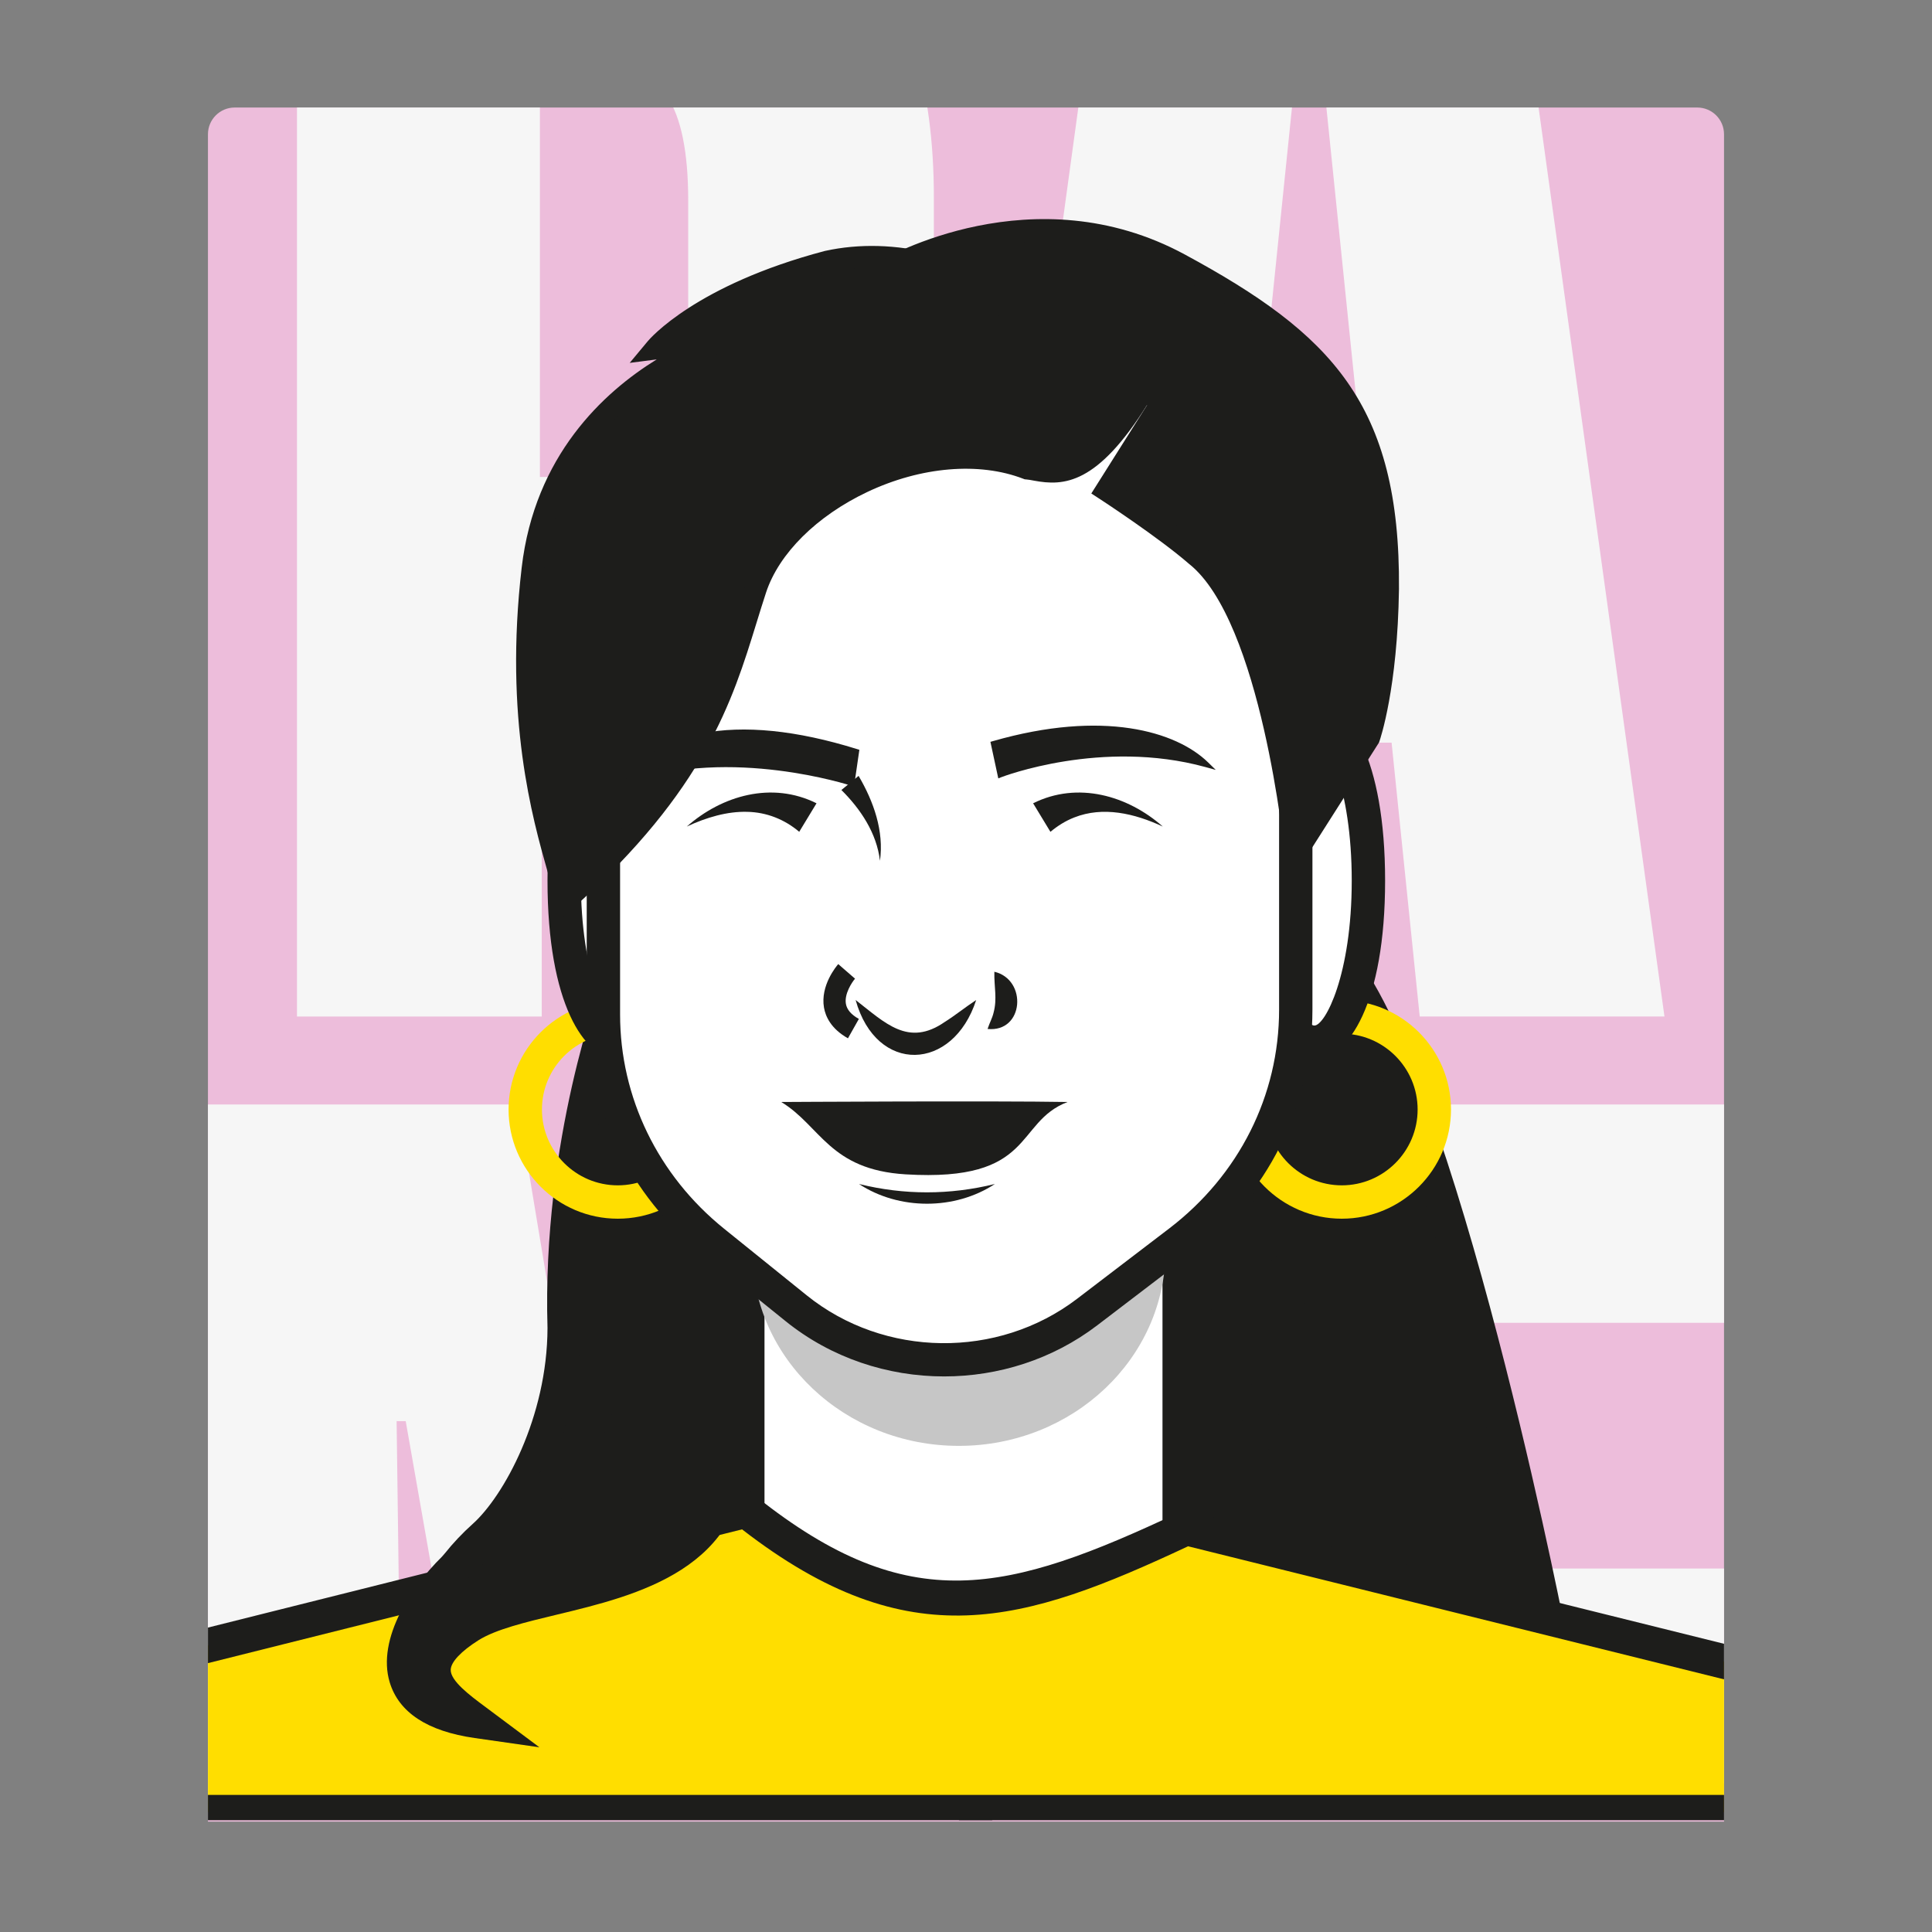 <?xml version="1.0" encoding="utf-8"?>
<!-- Generator: Adobe Illustrator 26.1.0, SVG Export Plug-In . SVG Version: 6.00 Build 0)  -->
<svg version="1.1" id="Capa_1" xmlns="http://www.w3.org/2000/svg" xmlns:xlink="http://www.w3.org/1999/xlink" x="0px" y="0px"
	 viewBox="0 0 1080 1080" style="enable-background:new 0 0 1080 1080;" xml:space="preserve">
<rect x="0" y="0" width="1080" height="1080" fill="#808080" stroke="none"/>
<style type="text/css">
	.st0{fill:url(#SVGID_1_);}
	.st1{clip-path:url(#SVGID_00000057121908139076742600000017721695885501591434_);}
	.st2{fill:#F6F6F6;}
	
		.st3{clip-path:url(#SVGID_00000078728826723621904680000007268524572666312118_);fill:#FFFFFF;stroke:#1D1D1B;stroke-width:5.422;stroke-miterlimit:10;}
	.st4{clip-path:url(#SVGID_00000078728826723621904680000007268524572666312118_);fill:#C6C6C6;}
	
		.st5{clip-path:url(#SVGID_00000078728826723621904680000007268524572666312118_);fill:#575756;stroke:#1D1D1B;stroke-width:5.847;stroke-miterlimit:10;}
	.st6{clip-path:url(#SVGID_00000078728826723621904680000007268524572666312118_);}
	.st7{fill:#FFFFFF;stroke:#1D1D1B;stroke-width:5.847;stroke-miterlimit:10;}
	.st8{fill:#1D1D1B;stroke:#1D1D1B;stroke-width:5.847;stroke-miterlimit:10;}
	.st9{fill:#FFFFFF;stroke:#1D1D1B;stroke-width:5.576;stroke-miterlimit:10;}
	.st10{fill:none;stroke:#1D1D1B;stroke-width:3.898;stroke-miterlimit:10;}
	.st11{fill:#1D1D1B;}
	.st12{fill:none;stroke:#1D1D1B;stroke-width:5.847;stroke-miterlimit:10;}
	.st13{fill:#FCD300;}
	.st14{fill:none;stroke:#EA5B0C;stroke-width:0.684;stroke-miterlimit:10;}
	.st15{fill:url(#SVGID_00000168834400218384264720000008884883730556833418_);}
	.st16{opacity:0.45;}
	.st17{clip-path:url(#SVGID_00000076566978422503897800000001351545427117280956_);}
	.st18{clip-path:url(#SVGID_00000052071392267347314820000018115219458992654236_);}
	.st19{fill:#C6C6C6;}
	.st20{fill:#1D1D1B;stroke:#1D1D1B;stroke-width:1.949;stroke-miterlimit:10;}
	.st21{fill:#FFFFFF;}
	.st22{clip-path:url(#SVGID_00000052071392267347314820000018115219458992654236_);fill:#36A9E1;}
	.st23{clip-path:url(#SVGID_00000052071392267347314820000018115219458992654236_);fill:#7FCFEF;}
	
		.st24{clip-path:url(#SVGID_00000052071392267347314820000018115219458992654236_);fill:none;stroke:#1D1D1B;stroke-width:5.847;stroke-miterlimit:10;}
	.st25{fill:none;stroke:#FFDE00;stroke-width:0.684;stroke-miterlimit:10;}
	.st26{fill:#95C11F;}
	.st27{clip-path:url(#SVGID_00000170271335545784995580000007598918855599113911_);}
	.st28{clip-path:url(#SVGID_00000172433058724310101620000014383983525902110862_);}
	.st29{fill:#FFFFFF;stroke:#1D1D1B;stroke-width:3.898;stroke-miterlimit:10;}
	.st30{fill:none;stroke:#1D1D1B;stroke-width:5.067;stroke-miterlimit:10;}
	.st31{fill:none;stroke:#1D1D1B;stroke-width:0.974;stroke-miterlimit:10;}
	
		.st32{clip-path:url(#SVGID_00000172433058724310101620000014383983525902110862_);fill:#1D1D1B;stroke:#1D1D1B;stroke-width:5.847;stroke-miterlimit:10;}
	
		.st33{clip-path:url(#SVGID_00000172433058724310101620000014383983525902110862_);fill:#DADADA;stroke:#1D1D1B;stroke-width:5.847;stroke-miterlimit:10;}
	
		.st34{clip-path:url(#SVGID_00000172433058724310101620000014383983525902110862_);fill:none;stroke:#1D1D1B;stroke-width:3.898;stroke-miterlimit:10;}
	.st35{fill:#E30613;}
	.st36{clip-path:url(#SVGID_00000017486155213483098250000014951454456186559930_);}
	.st37{clip-path:url(#SVGID_00000056394886883775337650000002505740798140915647_);}
	
		.st38{clip-path:url(#SVGID_00000056394886883775337650000002505740798140915647_);fill:#CA9E67;stroke:#1D1D1B;stroke-width:5.847;stroke-miterlimit:10;}
	
		.st39{clip-path:url(#SVGID_00000056394886883775337650000002505740798140915647_);fill:none;stroke:#1D1D1B;stroke-width:5.847;stroke-miterlimit:10;}
	.st40{fill:none;stroke:#E30613;stroke-width:0.684;stroke-miterlimit:10;}
	.st41{fill:#E71D73;}
	.st42{clip-path:url(#SVGID_00000121269425052302025640000001474864706685799581_);}
	
		.st43{clip-path:url(#SVGID_00000080168096735041860730000017365633455966755481_);fill:#1D1D1B;stroke:#1D1D1B;stroke-width:5.847;stroke-miterlimit:10;}
	
		.st44{clip-path:url(#SVGID_00000080168096735041860730000017365633455966755481_);fill:none;stroke:#1D1D1B;stroke-width:5.847;stroke-miterlimit:10;}
	.st45{clip-path:url(#SVGID_00000080168096735041860730000017365633455966755481_);}
	.st46{fill:#9D9D9C;}
	.st47{fill:#1D1D1B;stroke:#1D1D1B;stroke-width:0.974;stroke-miterlimit:10;}
	
		.st48{clip-path:url(#SVGID_00000080168096735041860730000017365633455966755481_);fill:#F9B233;stroke:#1D1D1B;stroke-width:5.847;stroke-miterlimit:10;}
	.st49{fill:none;stroke:#E71D73;stroke-width:0.684;stroke-miterlimit:10;}
	.st50{fill:#009FE3;}
	.st51{opacity:0.7;}
	.st52{clip-path:url(#SVGID_00000005959016101272884400000000121415455507357091_);}
	
		.st53{clip-path:url(#SVGID_00000158748471103082214900000001020740952209057463_);fill:none;stroke:#1D1D1B;stroke-width:5.847;stroke-miterlimit:10;}
	
		.st54{clip-path:url(#SVGID_00000158748471103082214900000001020740952209057463_);fill:#FFFFFF;stroke:#1D1D1B;stroke-width:5.847;stroke-miterlimit:10;}
	.st55{clip-path:url(#SVGID_00000158748471103082214900000001020740952209057463_);fill:#C6C6C6;}
	
		.st56{clip-path:url(#SVGID_00000158748471103082214900000001020740952209057463_);fill:#1D1D1B;stroke:#1D1D1B;stroke-width:5.847;stroke-miterlimit:10;}
	.st57{clip-path:url(#SVGID_00000158748471103082214900000001020740952209057463_);}
	.st58{clip-path:url(#SVGID_00000158748471103082214900000001020740952209057463_);fill:#1D1D1B;}
	
		.st59{clip-path:url(#SVGID_00000158748471103082214900000001020740952209057463_);fill:#006633;stroke:#1D1D1B;stroke-width:5.847;stroke-miterlimit:10;}
	.st60{fill:none;stroke:#009FE3;stroke-width:0.684;stroke-miterlimit:10;}
	.st61{fill:#CA9E67;}
	.st62{clip-path:url(#SVGID_00000056393174173348375730000004063340763789603229_);}
	.st63{clip-path:url(#SVGID_00000088845331540248028800000001284686408845127579_);}
	.st64{fill:#3C3C3B;stroke:#1D1D1B;stroke-width:5.847;stroke-miterlimit:10;}
	.st65{fill:none;stroke:#CA9E67;stroke-width:0.684;stroke-miterlimit:10;}
	.st66{fill:#EDBDDB;}
	.st67{clip-path:url(#SVGID_00000171688744478924130220000008923962237900967561_);}
	
		.st68{clip-path:url(#SVGID_00000040573138331530503750000011154578982746791844_);fill:none;stroke:#1D1D1B;stroke-width:5.847;stroke-miterlimit:10;}
	.st69{clip-path:url(#SVGID_00000040573138331530503750000011154578982746791844_);}
	.st70{fill:none;stroke:#FFDE00;stroke-width:5.847;stroke-miterlimit:10;}
	.st71{fill:#1D1D1B;stroke:#1D1D1B;stroke-width:3.898;stroke-miterlimit:10;}
	
		.st72{clip-path:url(#SVGID_00000040573138331530503750000011154578982746791844_);fill:#FFDE00;stroke:#1D1D1B;stroke-width:5.847;stroke-miterlimit:10;}
	
		.st73{clip-path:url(#SVGID_00000040573138331530503750000011154578982746791844_);fill:#1D1D1B;stroke:#1D1D1B;stroke-width:5.847;stroke-miterlimit:10;}
	.st74{clip-path:url(#SVGID_00000119823145382028553040000011427803729473365165_);}
	.st75{fill:#CCCCCC;}
	.st76{clip-path:url(#SVGID_00000054981035793575043490000003008894808027980213_);}
	.st77{fill:#36A9E1;}
	.st78{clip-path:url(#SVGID_00000120540705463485559430000013526183392161888646_);}
	.st79{clip-path:url(#SVGID_00000181782056381717945690000016764913716528716728_);}
	.st80{clip-path:url(#SVGID_00000181782056381717945690000016764913716528716728_);fill:#C6C6C6;}
	.st81{fill:#575756;}
	.st82{clip-path:url(#SVGID_00000134228679995687261710000008092989203239822256_);}
	.st83{clip-path:url(#SVGID_00000134228679995687261710000008092989203239822256_);fill:#C6C6C6;}
	.st84{fill:#B3B3B3;}
	.st85{clip-path:url(#SVGID_00000072253957482254161490000001836806606589759932_);}
	.st86{clip-path:url(#SVGID_00000101807335739733518330000017734761929810645163_);}
	.st87{clip-path:url(#SVGID_00000152237728856423792100000011852825001523570072_);fill:#F9B233;}
	.st88{clip-path:url(#SVGID_00000152237728856423792100000011852825001523570072_);fill:#F9B332;}
	.st89{clip-path:url(#SVGID_00000152237728856423792100000011852825001523570072_);fill:#F9B331;}
	.st90{clip-path:url(#SVGID_00000152237728856423792100000011852825001523570072_);fill:#F9B430;}
	.st91{clip-path:url(#SVGID_00000152237728856423792100000011852825001523570072_);fill:#F9B52F;}
	.st92{clip-path:url(#SVGID_00000152237728856423792100000011852825001523570072_);fill:#F9B52E;}
	.st93{clip-path:url(#SVGID_00000152237728856423792100000011852825001523570072_);fill:#F9B62D;}
	.st94{clip-path:url(#SVGID_00000152237728856423792100000011852825001523570072_);fill:#F9B72C;}
	.st95{clip-path:url(#SVGID_00000152237728856423792100000011852825001523570072_);fill:#F9B72B;}
	.st96{clip-path:url(#SVGID_00000152237728856423792100000011852825001523570072_);fill:#FAB82A;}
	.st97{clip-path:url(#SVGID_00000152237728856423792100000011852825001523570072_);fill:#FAB929;}
	.st98{clip-path:url(#SVGID_00000152237728856423792100000011852825001523570072_);fill:#FAB928;}
	.st99{clip-path:url(#SVGID_00000152237728856423792100000011852825001523570072_);fill:#FABA27;}
	.st100{clip-path:url(#SVGID_00000152237728856423792100000011852825001523570072_);fill:#FABB26;}
	.st101{clip-path:url(#SVGID_00000152237728856423792100000011852825001523570072_);fill:#FABB25;}
	.st102{clip-path:url(#SVGID_00000152237728856423792100000011852825001523570072_);fill:#FABC24;}
	.st103{clip-path:url(#SVGID_00000152237728856423792100000011852825001523570072_);fill:#FABD23;}
	.st104{clip-path:url(#SVGID_00000152237728856423792100000011852825001523570072_);fill:#FABD22;}
	.st105{clip-path:url(#SVGID_00000152237728856423792100000011852825001523570072_);fill:#FABE21;}
	.st106{clip-path:url(#SVGID_00000152237728856423792100000011852825001523570072_);fill:#FABF20;}
	.st107{clip-path:url(#SVGID_00000152237728856423792100000011852825001523570072_);fill:#FABF1F;}
	.st108{clip-path:url(#SVGID_00000152237728856423792100000011852825001523570072_);fill:#FAC01E;}
	.st109{clip-path:url(#SVGID_00000152237728856423792100000011852825001523570072_);fill:#FAC11D;}
	.st110{clip-path:url(#SVGID_00000152237728856423792100000011852825001523570072_);fill:#FAC11C;}
	.st111{clip-path:url(#SVGID_00000152237728856423792100000011852825001523570072_);fill:#FAC21B;}
	.st112{clip-path:url(#SVGID_00000152237728856423792100000011852825001523570072_);fill:#FBC31A;}
	.st113{clip-path:url(#SVGID_00000152237728856423792100000011852825001523570072_);fill:#FBC318;}
	.st114{clip-path:url(#SVGID_00000152237728856423792100000011852825001523570072_);fill:#FBC417;}
	.st115{clip-path:url(#SVGID_00000152237728856423792100000011852825001523570072_);fill:#FBC416;}
	.st116{clip-path:url(#SVGID_00000152237728856423792100000011852825001523570072_);fill:#FBC515;}
	.st117{clip-path:url(#SVGID_00000152237728856423792100000011852825001523570072_);fill:#FBC614;}
	.st118{clip-path:url(#SVGID_00000152237728856423792100000011852825001523570072_);fill:#FBC613;}
	.st119{clip-path:url(#SVGID_00000152237728856423792100000011852825001523570072_);fill:#FBC712;}
	.st120{clip-path:url(#SVGID_00000152237728856423792100000011852825001523570072_);fill:#FBC811;}
	.st121{clip-path:url(#SVGID_00000152237728856423792100000011852825001523570072_);fill:#FBC810;}
	.st122{clip-path:url(#SVGID_00000152237728856423792100000011852825001523570072_);fill:#FBC90F;}
	.st123{clip-path:url(#SVGID_00000152237728856423792100000011852825001523570072_);fill:#FBCA0E;}
	.st124{clip-path:url(#SVGID_00000152237728856423792100000011852825001523570072_);fill:#FBCA0D;}
	.st125{clip-path:url(#SVGID_00000152237728856423792100000011852825001523570072_);fill:#FBCB0C;}
	.st126{clip-path:url(#SVGID_00000152237728856423792100000011852825001523570072_);fill:#FBCC0B;}
	.st127{clip-path:url(#SVGID_00000152237728856423792100000011852825001523570072_);fill:#FBCC0A;}
	.st128{clip-path:url(#SVGID_00000152237728856423792100000011852825001523570072_);fill:#FBCD09;}
	.st129{clip-path:url(#SVGID_00000152237728856423792100000011852825001523570072_);fill:#FCCE08;}
	.st130{clip-path:url(#SVGID_00000152237728856423792100000011852825001523570072_);fill:#FCCE07;}
	.st131{clip-path:url(#SVGID_00000152237728856423792100000011852825001523570072_);fill:#FCCF06;}
	.st132{clip-path:url(#SVGID_00000152237728856423792100000011852825001523570072_);fill:#FCD005;}
	.st133{clip-path:url(#SVGID_00000152237728856423792100000011852825001523570072_);fill:#FCD004;}
	.st134{clip-path:url(#SVGID_00000152237728856423792100000011852825001523570072_);fill:#FCD103;}
	.st135{clip-path:url(#SVGID_00000152237728856423792100000011852825001523570072_);fill:#FCD202;}
	.st136{clip-path:url(#SVGID_00000152237728856423792100000011852825001523570072_);fill:#FCD201;}
	.st137{clip-path:url(#SVGID_00000152237728856423792100000011852825001523570072_);fill:#FCD300;}
	.st138{clip-path:url(#SVGID_00000019657379330461088900000008882619883998895276_);}
	.st139{clip-path:url(#SVGID_00000089553545588088036940000005995516190279910549_);}
	.st140{fill:#7FCFEF;}
	.st141{clip-path:url(#SVGID_00000155839828745965263850000003945995142590965134_);}
	.st142{clip-path:url(#SVGID_00000153672348652935891720000017475459018398168208_);}
	.st143{clip-path:url(#SVGID_00000088130497574563994120000011745722806421055116_);}
	.st144{clip-path:url(#SVGID_00000093171659787144573280000005017901683333306557_);}
	.st145{clip-path:url(#SVGID_00000173145904052997699530000000985277219960791939_);}
	.st146{clip-path:url(#SVGID_00000115482587857789832370000009149223603111563920_);}
	.st147{fill:#F9B233;}
	.st148{clip-path:url(#SVGID_00000178185737842768276470000008831526618603519161_);}
	.st149{clip-path:url(#SVGID_00000143605759880445320990000014150640327831093422_);}
	.st150{fill:#006633;}
	.st151{clip-path:url(#SVGID_00000031179016626887370340000014305504437897757104_);}
	.st152{clip-path:url(#SVGID_00000114753593420623946420000016796316822563700665_);}
	.st153{clip-path:url(#SVGID_00000131330342325803076560000011027737395329646727_);}
	.st154{fill:#808080;}
	.st155{clip-path:url(#SVGID_00000182520690443888856600000012585666396685075874_);}
	.st156{clip-path:url(#SVGID_00000097484454512411306460000006358008089114208154_);}
	.st157{clip-path:url(#SVGID_00000067237584123926111530000011339532459062918822_);}
	.st158{fill:#3C3C3B;}
	.st159{clip-path:url(#SVGID_00000140005658312776291580000017798223961213230000_);}
	.st160{clip-path:url(#SVGID_00000114766455789788217100000002677982128144142232_);}
	.st161{clip-path:url(#SVGID_00000077322104234492405310000009959896056077551801_);}
	.st162{fill:#FFDE00;}
	.st163{fill:#1D1D1B;stroke:#1D1D1B;stroke-width:6.049;stroke-miterlimit:10;}
	.st164{fill:#1D1D1B;stroke:#1D1D1B;stroke-width:7.561;stroke-miterlimit:10;}
	.st165{fill:#FFFFFF;stroke:#1D1D1B;stroke-width:7.304;stroke-miterlimit:10;}
	.st166{fill:#FFFFFF;stroke:#1D1D1B;stroke-width:7.561;stroke-miterlimit:10;}
	.st167{fill:none;stroke:#1D1D1B;stroke-width:7.561;stroke-miterlimit:10;}
	.st168{fill:#706F6F;stroke:#1D1D1B;stroke-width:6.713;stroke-miterlimit:10;}
	.st169{fill:none;stroke:#1D1D1B;stroke-width:6.713;stroke-miterlimit:10;}
	.st170{fill:#FFFFFF;stroke:#1D1D1B;stroke-width:5.595;stroke-miterlimit:10;}
	.st171{clip-path:url(#SVGID_00000135680622347339973330000012353140032204754863_);}
	.st172{clip-path:url(#SVGID_00000088820343512760432290000004474908673360677814_);}
	.st173{clip-path:url(#SVGID_00000166642808280726660570000000989822695902006930_);}
	.st174{fill:#DADADA;}
	.st175{clip-path:url(#SVGID_00000044142957258991165670000003237790106228583563_);}
	.st176{clip-path:url(#SVGID_00000124149213311873424990000016296055391677007278_);}
	.st177{clip-path:url(#SVGID_00000080201729244917717210000011308853509678496385_);}
	.st178{clip-path:url(#SVGID_00000082367404404504731070000000285196179278311828_);}
	.st179{clip-path:url(#SVGID_00000138537591635712127460000006816793398237692342_);}
	.st180{fill:#8D4BC6;}
	.st181{clip-path:url(#SVGID_00000158014466820307098320000014738316674742532997_);}
	.st182{clip-path:url(#SVGID_00000174568867217659020470000005333924774211624123_);}
	.st183{fill:#706F6F;}
</style>
<g class="st51">
	<defs>
		<path id="SVGID_00000149377691863006929220000003875757639332455842_" class="st51" d="M966.67,1021.2H118.64V62.02
			c0-2.59,2.1-4.69,4.69-4.69h838.64c2.59,0,4.69,2.1,4.69,4.69V1021.2z"/>
	</defs>
	<clipPath id="SVGID_00000013896578038217433810000006922735739807711106_">
		<use xlink:href="#SVGID_00000149377691863006929220000003875757639332455842_"  style="overflow:visible;"/>
	</clipPath>
</g>
<g>
	<g>
		<path class="st66" d="M963.75,1018.3h-847.5V75.05c0-8.25,6.69-14.94,14.94-14.94h817.61c8.25,0,14.94,6.69,14.94,14.94V1018.3z"
			/>
	</g>
	<g>
		<defs>
			<path id="SVGID_00000182530594464553671140000006891544273292244129_" d="M963.75,1019.89h-847.5V64.8c0-2.59,2.1-4.69,4.69-4.69
				h838.11c2.59,0,4.69,2.1,4.69,4.69V1019.89z"/>
		</defs>
		<clipPath id="SVGID_00000017477693838638951730000009015321569017481365_">
			<use xlink:href="#SVGID_00000182530594464553671140000006891544273292244129_"  style="overflow:visible;"/>
		</clipPath>
		<g style="clip-path:url(#SVGID_00000017477693838638951730000009015321569017481365_);">
			<defs>
				<path id="SVGID_00000096031123137699622740000014834000673511430016_" d="M964.58,1011.24H115.6V96.3
					c0-2.59,2.1-36.93,4.69-36.93h839.59c2.59,0,4.69,34.33,4.69,36.93V1011.24z"/>
			</defs>
			<clipPath id="SVGID_00000023964192539560513750000007639150221023994787_">
				<use xlink:href="#SVGID_00000096031123137699622740000014834000673511430016_"  style="overflow:visible;"/>
			</clipPath>
			<g style="clip-path:url(#SVGID_00000023964192539560513750000007639150221023994787_);">
				<g>
					<path class="st2" d="M302.83,384.63h34.58c64.76,0,111.72-15.77,140.89-47.3c29.16-31.53,43.74-79.85,43.74-144.95v-81.89
						c0-62.73-14.67-110.45-43.99-143.17c-29.33-32.72-76.72-49.08-142.16-49.08h-34.07h-50.86h-84.94v650.01h136.82V384.63z
						 M330.8,36.23c20.34,0,34.41,5.94,42.21,17.8c7.8,11.87,11.7,31.2,11.7,57.98v78.32c0,26.79-3.99,46.2-11.95,58.24
						c-7.97,12.04-21.96,18.06-41.96,18.06h-28.99V36.23H330.8z"/>
				</g>
				<g>
					<path class="st2" d="M777.91,415.14l15.72,153.09h136.82L840.42-81.77h-218.2l-89.01,650.01h136.82l15.72-153.09H777.91z
						 M737.18,18.43l29.61,288.38h-69.9l29.61-288.38H737.18z"/>
				</g>
				<g>
					<polygon class="st2" points="420.57,617.41 358.01,1002.43 353.44,1002.43 289.35,617.41 101.17,617.41 96.58,1267.42 
						225.77,1267.42 225.77,1101.1 221.71,794.41 226.79,794.41 296.98,1193.67 412.44,1193.67 483.13,794.41 488.22,794.41 
						484.15,1101.1 484.66,1267.42 613.34,1267.42 608.76,617.41 					"/>
				</g>
				<g>
					<polygon class="st2" points="831.52,1143.83 831.52,996.84 978.51,996.84 978.51,876.81 831.52,876.81 831.52,739.48 
						983.09,739.48 983.09,617.41 831.52,617.41 785.24,617.41 695.21,617.41 695.21,1267.42 785.75,1267.42 831.52,1267.42 
						983.6,1267.42 983.6,1143.83 					"/>
				</g>
			</g>
		</g>
		<g style="clip-path:url(#SVGID_00000017477693838638951730000009015321569017481365_);">
			<defs>
				<rect id="SVGID_00000001665764170736455280000005651741081411926658_" x="115.6" y="54.11" width="848.98" height="963.4"/>
			</defs>
			<clipPath id="SVGID_00000131360761153236484460000002824735472951996330_">
				<use xlink:href="#SVGID_00000001665764170736455280000005651741081411926658_"  style="overflow:visible;"/>
			</clipPath>
			<g style="clip-path:url(#SVGID_00000131360761153236484460000002824735472951996330_);">
				<rect x="536.07" y="931.73" class="st11" width="18.65" height="95.79"/>
			</g>
			<g style="clip-path:url(#SVGID_00000131360761153236484460000002824735472951996330_);">
				<g>
					<polygon class="st11" points="622.05,640.35 570.21,858.57 704.51,874.2 789.06,720.11 688.57,612.92 					"/>
					<path class="st11" d="M709.66,884.18l-150.94-17.57l55.37-233.06l76.88-31.72l109.52,116.83L709.66,884.18z M581.71,850.52
						l117.64,13.7l78.29-142.66l-91.46-97.56l-56.15,23.16L581.71,850.52z"/>
				</g>
				<g>
					<path class="st11" d="M345.61,550.82c0,0-33.34,86.85-30.23,191.58c-0.09,34.2-15.05,89.77-44.98,116.49
						c-29.92,26.72-58.78,80.15,8.55,89.77c-17.77-13.28-41.68-29.59-4.27-53.27s170.93-59.95,170.43-144.94
						C439.26,701.79,344.93,618.93,345.61,550.82z"/>
					<path class="st11" d="M313.8,963.05l-36.17-5.17c-26.42-3.78-42.41-14.27-47.52-31.18c-7.29-24.12,11.87-54.93,34.09-74.77
						c17.3-15.45,41.73-59.65,41.86-109.56c-3.13-105.09,29.46-191.28,30.85-194.9l18.54-48.29l-0.51,51.73
						c-0.35,35.65,29.25,78.21,55.38,115.76c22.13,31.81,41.24,59.28,44.05,82.66l0.07,1.06c0.43,72.35-83.9,110.44-139.71,135.65
						c-14.69,6.63-27.38,12.37-35.05,17.23c-9.65,6.11-15.28,12.09-15.45,16.39c-0.24,6.23,10.76,14.42,18.79,20.4L313.8,963.05z
						 M343.55,588.91c-9.21,34.38-20.71,90.8-18.85,153.21c-0.14,52.7-24.88,103-48.09,123.72c-13.38,11.95-25.93,29.39-28.83,43.75
						c3.37-7.65,10.62-14.94,21.91-22.08c8.78-5.56,22.02-11.54,37.35-18.46c51.25-23.15,128.62-58.1,128.74-118
						c-2.53-18.73-21.11-45.45-40.78-73.72C375.6,649.44,354.4,618.96,343.55,588.91z"/>
				</g>
				<g>
					<rect x="418.03" y="640.35" class="st21" width="241.13" height="255.03"/>
					<path class="st11" d="M668.49,904.71H408.71V631.03h259.78V904.71z M427.36,886.06h222.48V649.68H427.36V886.06z"/>
				</g>
				<g>
					<ellipse class="st19" cx="535.98" cy="698.98" rx="115.54" ry="109.27"/>
				</g>
				<g>
					<path class="st11" d="M674.23,591.29c0,0,33.29,87.36,9.82,149.94c33.53-27.94,40.29-36.88,40.29-36.88
						s-30.5,186.63-87.92,215.69c38.69-12.29,156.3,15.23,173.06-26.12l55.88,16.76c0,0-65.08-330.38-123.2-379.55
						C699.7,571.36,674.23,591.29,674.23,591.29z"/>
					<path class="st11" d="M639.25,928.93l-7.03-17.21c36.92-18.68,64.83-119.15,77.55-180.25c-5.29,4.69-11.78,10.29-19.74,16.92
						l-27.07,22.56l12.37-33c21.93-58.49-9.48-142.51-9.8-143.35l-2.44-6.42l5.41-4.24c0.25-0.2,25.69-20.19,67.27-59.58l6.06-5.74
						l6.37,5.39c59.92,50.7,123.64,371.25,126.32,384.86l2.99,15.18l-63.58-19.07c-17.96,24.54-66.31,23.02-113.21,21.52
						C675.53,925.71,651.74,924.95,639.25,928.93z M671.5,907.22c9.22,0,19.24,0.32,29.8,0.65c40.68,1.3,91.29,2.89,99.54-17.46
						l3.19-7.86l49.07,14.72c-5.8-27.9-19.29-90.41-36.59-155.62c-35.01-132-60.27-180.06-74.63-197.45
						c-28.12,26.35-47.81,42.95-56.67,50.21c6.12,18.21,21.75,71.29,14.83,120.74c13.13-11.79,16.72-16.25,16.92-16.51l22.3-28.15
						l-5.73,35.36c-0.08,0.47-7.89,47.81-22.69,98.08c-13.96,47.42-29.43,82-46.2,103.35C666.89,907.23,669.17,907.22,671.5,907.22z
						"/>
				</g>
				<g>
					<path class="st162" d="M750.07,681.26c-33.66,0-61.04-27.38-61.04-61.04c0-33.66,27.38-61.04,61.04-61.04
						c33.66,0,61.04,27.38,61.04,61.04C811.1,653.88,783.72,681.26,750.07,681.26z M750.07,577.83c-23.38,0-42.39,19.02-42.39,42.39
						c0,23.37,19.02,42.39,42.39,42.39c23.37,0,42.39-19.02,42.39-42.39C792.46,596.85,773.44,577.83,750.07,577.83z"/>
				</g>
				<g>
					<path class="st162" d="M345.34,681.26c-33.66,0-61.04-27.38-61.04-61.04c0-33.66,27.38-61.04,61.04-61.04
						c33.66,0,61.04,27.38,61.04,61.04C406.38,653.88,379,681.26,345.34,681.26z M345.34,577.83c-23.37,0-42.39,19.02-42.39,42.39
						c0,23.37,19.02,42.39,42.39,42.39c23.38,0,42.39-19.02,42.39-42.39C387.73,596.85,368.72,577.83,345.34,577.83z"/>
				</g>
				<g>
					<ellipse class="st21" cx="734.73" cy="492.28" rx="30.23" ry="90.33"/>
					<path class="st11" d="M734.73,591.93c-19.05,0-39.55-31.18-39.55-99.65c0-68.47,20.5-99.65,39.55-99.65
						c19.05,0,39.55,31.18,39.55,99.65C774.28,560.75,753.78,591.93,734.73,591.93z M734.73,411.28c-6.07,0-20.9,28.39-20.9,81
						s14.84,81.01,20.9,81.01s20.9-28.39,20.9-81.01S740.8,411.28,734.73,411.28z"/>
				</g>
				<g>
					<ellipse class="st21" cx="345.61" cy="492.28" rx="30.23" ry="90.33"/>
					<path class="st11" d="M345.61,591.93c-19.05,0-39.55-31.18-39.55-99.65c0-68.47,20.5-99.65,39.55-99.65
						c19.05,0,39.55,31.18,39.55,99.65C385.16,560.75,364.66,591.93,345.61,591.93z M345.61,411.28c-6.07,0-20.9,28.39-20.9,81
						s14.84,81.01,20.9,81.01c6.07,0,20.9-28.39,20.9-81.01S351.67,411.28,345.61,411.28z"/>
				</g>
				<g>
					<path class="st21" d="M659.18,694.17l-51.46,39.28c-47.85,36.53-115.8,35.65-162.62-2.1l-46.22-37.27
						c-39.03-31.47-61.58-77.96-61.58-126.96V245.24l225.3-55.89l161.74,37.17V564.4C724.34,614.95,700.35,662.75,659.18,694.17z"/>
					<path class="st11" d="M527.78,769.43c-31.55,0-63.07-10.3-88.53-30.82l-46.22-37.27c-41.34-33.34-65.05-82.26-65.05-134.22
						V237.94l234.54-58.19l2.17,0.5l168.97,38.83V564.4c0,53.79-25.09,103.8-68.83,137.18l-51.46,39.28
						C588.4,759.93,558.07,769.43,527.78,769.43z M346.63,252.53v314.59c0,46.3,21.18,89.93,58.11,119.71l46.22,37.27
						c43.3,34.91,106.85,35.73,151.11,1.95l51.46-39.28c39.08-29.83,61.49-74.43,61.49-122.36V233.94l-152.33-35.01L346.63,252.53z"
						/>
				</g>
				<g>
					<path class="st11" d="M636.42,222.33c0,0-83.92-95.76-173.76-76.02c-71.08,18.76-95.76,48.38-95.76,48.38l38.5-4.94
						c0,0-95.76,26.66-107.61,128.34s13.82,159.94,18.76,184.62c81.56-73.24,89.54-124.04,105.77-173.42s95.63-89.19,151.9-67.47
						C586.07,262.8,603.84,274.65,636.42,222.33z"/>
					<path class="st11" d="M312.59,514.61l-2.14-10.69c-0.86-4.29-2.47-9.99-4.34-16.59c-8.49-29.96-24.31-85.74-14.49-169.97
						c7.29-62.61,45.65-98.03,75.49-116.45L352,202.86l10.13-12.16c1.06-1.27,26.78-31.36,98.95-50.41
						c38.68-8.5,82.02,2.39,125.6,31.44c32.52,21.68,53.54,45.49,54.42,46.49l3.04,3.47l-2.44,3.92
						c-28.31,45.47-47.04,46.2-63.8,43.06c-1.61-0.31-3-0.56-4.19-0.66l-0.89-0.07l-0.83-0.32c-24.68-9.53-57.26-6.75-87.16,7.4
						c-28.27,13.39-49.43,34.4-56.6,56.21c-1.86,5.66-3.61,11.34-5.38,17.08c-13.46,43.63-28.72,93.09-102.14,159.03L312.59,514.61z
						 M404.61,183.58l2.46,12.15c-3.74,1.05-91.9,26.89-103.1,123.07c-9.53,81.78,5.27,133.96,14.11,165.14
						c0.71,2.49,1.38,4.87,2,7.11c64.24-60.01,77.78-103.91,90.9-146.42c1.79-5.81,3.57-11.56,5.45-17.29
						c8.21-24.98,31.8-48.74,63.09-63.56c33.1-15.67,68.09-18.6,96.16-8.07c1.5,0.17,2.98,0.45,4.53,0.74
						c10.09,1.89,23.82,4.48,48.41-33.41c-15.83-16.54-88.87-87.28-164.6-70.67c-38.75,10.23-63.22,23.71-77.15,33.48L404.61,183.58
						z"/>
				</g>
				<g>
					<path class="st11" d="M494.58,151.51c0,0,82.41-48.39,164.81-3.78s117.18,83.16,116.43,181.44
						c-0.76,55.19-10.58,83.16-10.58,83.16l-40.9,64.26c0,0-12.78-132.3-55.87-166.32c-17.39-15.12-49.9-36.29-49.9-36.29l31-49.14
						C649.57,224.85,555.07,153.78,494.58,151.51z"/>
					<path class="st11" d="M719.9,495.17l-1.74-17.97c-0.12-1.3-13.02-130.05-53.54-162.04c-17.09-14.85-49.12-35.75-49.44-35.96
						l-5.13-3.34l31.16-49.4c-19.53-13.99-96.45-66.84-146.86-68.73l-21.27-0.8l18.35-10.77c3.49-2.05,86.4-49.64,170.92-3.88
						c81.73,44.24,120.48,83.5,119.68,186.96c-0.76,55.61-10.52,83.99-10.93,85.18l-0.24,0.67L719.9,495.17z M627.08,272.16
						c9.93,6.63,31.94,21.66,45.47,33.43c35.25,27.82,50.73,115.29,55.89,153.01l31.14-48.93c1.38-4.36,9.36-31.67,10.03-80.57
						c0.75-97.67-34.3-133.2-113.17-175.89c-55.58-30.08-111.89-15.8-140.12-4.84c59.7,13.8,133.5,68.9,136.99,71.52l4.58,3.44
						L627.08,272.16z"/>
				</g>
				<g>
					<path class="st11" d="M555.48,415.78l3.71,17.23c0,0,56.01-21.96,115.04-5.72C659.75,413.15,622.05,396.63,555.48,415.78z"/>
					<path class="st11" d="M558.05,435.12l-4.4-20.43l1.4-0.4c61.55-17.7,102.48-5.47,120.26,11.88l4.31,4.21l-5.81-1.6
						c-57.87-15.91-113.51,5.45-114.06,5.67L558.05,435.12z M557.31,416.88l3.03,14.06c9.5-3.34,57.06-18.45,107.8-6.8
						C649.05,409.95,611.56,401.59,557.31,416.88z"/>
				</g>
				<g>
					<path class="st11" d="M478.66,420.23l-2.53,17.44c0,0-66.89-22.14-124.68-1.94C364.45,414.9,404.79,397.2,478.66,420.23z"/>
					<path class="st11" d="M477.4,439.73l-1.76-0.58c-0.67-0.22-67.07-21.74-123.68-1.95l-4.17,1.46l2.34-3.75
						c7.63-12.23,22.48-21.07,41.8-24.9c24.01-4.75,53.34-1.81,87.19,8.74l1.27,0.39L477.4,439.73z M405.9,425.74
						c33.41,0,61.74,7.76,68.95,9.91l2.08-14.33c-66.59-20.44-106.14-7.35-121.45,11.44C372.25,427.57,389.67,425.74,405.9,425.74z"
						/>
				</g>
				<g>
					<path class="st11" d="M577.52,449.04c24.95-12.42,52.86-4.34,72.5,13.01c-15.88-7.41-33.42-11.44-49.53-5.08
						c-4.88,1.91-9.3,4.69-13.3,8.02L577.52,449.04L577.52,449.04z"/>
				</g>
				<g>
					<path class="st11" d="M446.77,464.98c-8.16-6.9-18.16-10.94-29.05-11.16c-11.16-0.32-22.87,3.12-33.78,8.22
						c19.65-17.35,47.55-25.42,72.5-13C456.44,449.04,446.77,464.98,446.77,464.98L446.77,464.98z"/>
				</g>
				<g>
					<path class="st11" d="M479.95,433.72c8.41,14.31,14.29,30.85,11.95,47.48c-1.78-15.47-10.88-28.99-21.55-39.58
						C470.36,441.62,479.95,433.72,479.95,433.72L479.95,433.72z"/>
				</g>
				<g>
					<path class="st11" d="M474.01,580.42c-9.56-5.38-12.56-12.31-13.4-17.18c-2.12-12.33,6.94-23.12,7.98-24.31l9.36,8.18
						l-4.68-4.09l4.7,4.07c-1.75,2.04-6.08,8.54-5.1,14.09c0.57,3.24,2.94,5.99,7.24,8.41L474.01,580.42z"/>
				</g>
				<g>
					<path class="st11" d="M555.85,543.21c18.56,4.37,16.62,34.01-3.79,31.99c1.1-3.4,2.61-5.97,3.33-9.01
						C557.55,558.13,555.67,552.08,555.85,543.21L555.85,543.21z"/>
				</g>
				<g>
					<path class="st11" d="M478.3,559.01c16.53,12.81,29.43,26.39,49.78,12.3c5.68-3.55,11.2-8.05,17.61-12.3
						C532.76,599.08,489.9,600.75,478.3,559.01L478.3,559.01z"/>
				</g>
				<g>
					<path class="st11" d="M480.18,661.86c25.27,6.24,50.7,6.21,75.97,0C533.82,676.58,502.52,676.55,480.18,661.86L480.18,661.86z"
						/>
				</g>
				<g>
					<path class="st11" d="M436.72,616.02c0,0,119.39-0.72,160.05,0c-29.82,11.42-17.88,44.84-90.49,40.45
						C463.63,653.9,458.79,629.41,436.72,616.02z"/>
				</g>
			</g>
			<g style="clip-path:url(#SVGID_00000131360761153236484460000002824735472951996330_);">
				<path class="st162" d="M663.15,854.2l317.59,78.85l2.42,79.95H95.69l0-88.09l321.36-80.49
					C506.27,915.26,564.9,900.42,663.15,854.2z"/>
				<path class="st11" d="M993.1,1022.63H86.05l0-105.24l333.27-83.48l3.72,2.96c85.28,67.71,139.9,53.82,236.02,8.6l3.1-1.46
					l328.01,81.44L993.1,1022.63z M105.32,1003.37h867.92l-1.9-62.72l-307.19-76.27c-91.8,42.98-155.5,63.2-249.34-9.46
					l-309.49,77.52L105.32,1003.37z"/>
			</g>
			<g style="clip-path:url(#SVGID_00000131360761153236484460000002824735472951996330_);">
				<path class="st11" d="M330.25,787.62c-0.09,34.2-42.2,58.24-72.12,84.96c-29.92,26.72-58.78,80.15,8.55,89.77
					c-17.77-13.28-41.68-29.59-4.27-53.27c37.4-23.68,145.68-14.38,145.17-99.37"/>
				<path class="st11" d="M301.53,976.74l-36.17-5.17c-26.42-3.78-42.41-14.27-47.52-31.18c-7.29-24.12,11.87-54.93,34.08-74.77
					c6.8-6.07,14.24-12.03,21.43-17.79c24.44-19.58,47.53-38.07,47.59-60.24l18.65,0.05c-0.08,31.1-27.79,53.29-54.58,74.75
					c-7,5.61-14.23,11.4-20.66,17.14c-13.38,11.95-25.92,29.39-28.83,43.75c3.37-7.65,10.62-14.94,21.91-22.08
					c12.28-7.77,30.36-12.13,49.5-16.73c45.06-10.84,91.65-22.05,91.33-74.71l18.65-0.11c0.4,67.45-60.88,82.19-105.62,92.95
					c-17.6,4.23-34.22,8.23-43.89,14.35c-9.65,6.11-15.28,12.09-15.45,16.39c-0.24,6.23,10.76,14.42,18.79,20.4L301.53,976.74z"/>
			</g>
		</g>
	</g>
</g>
</svg>
